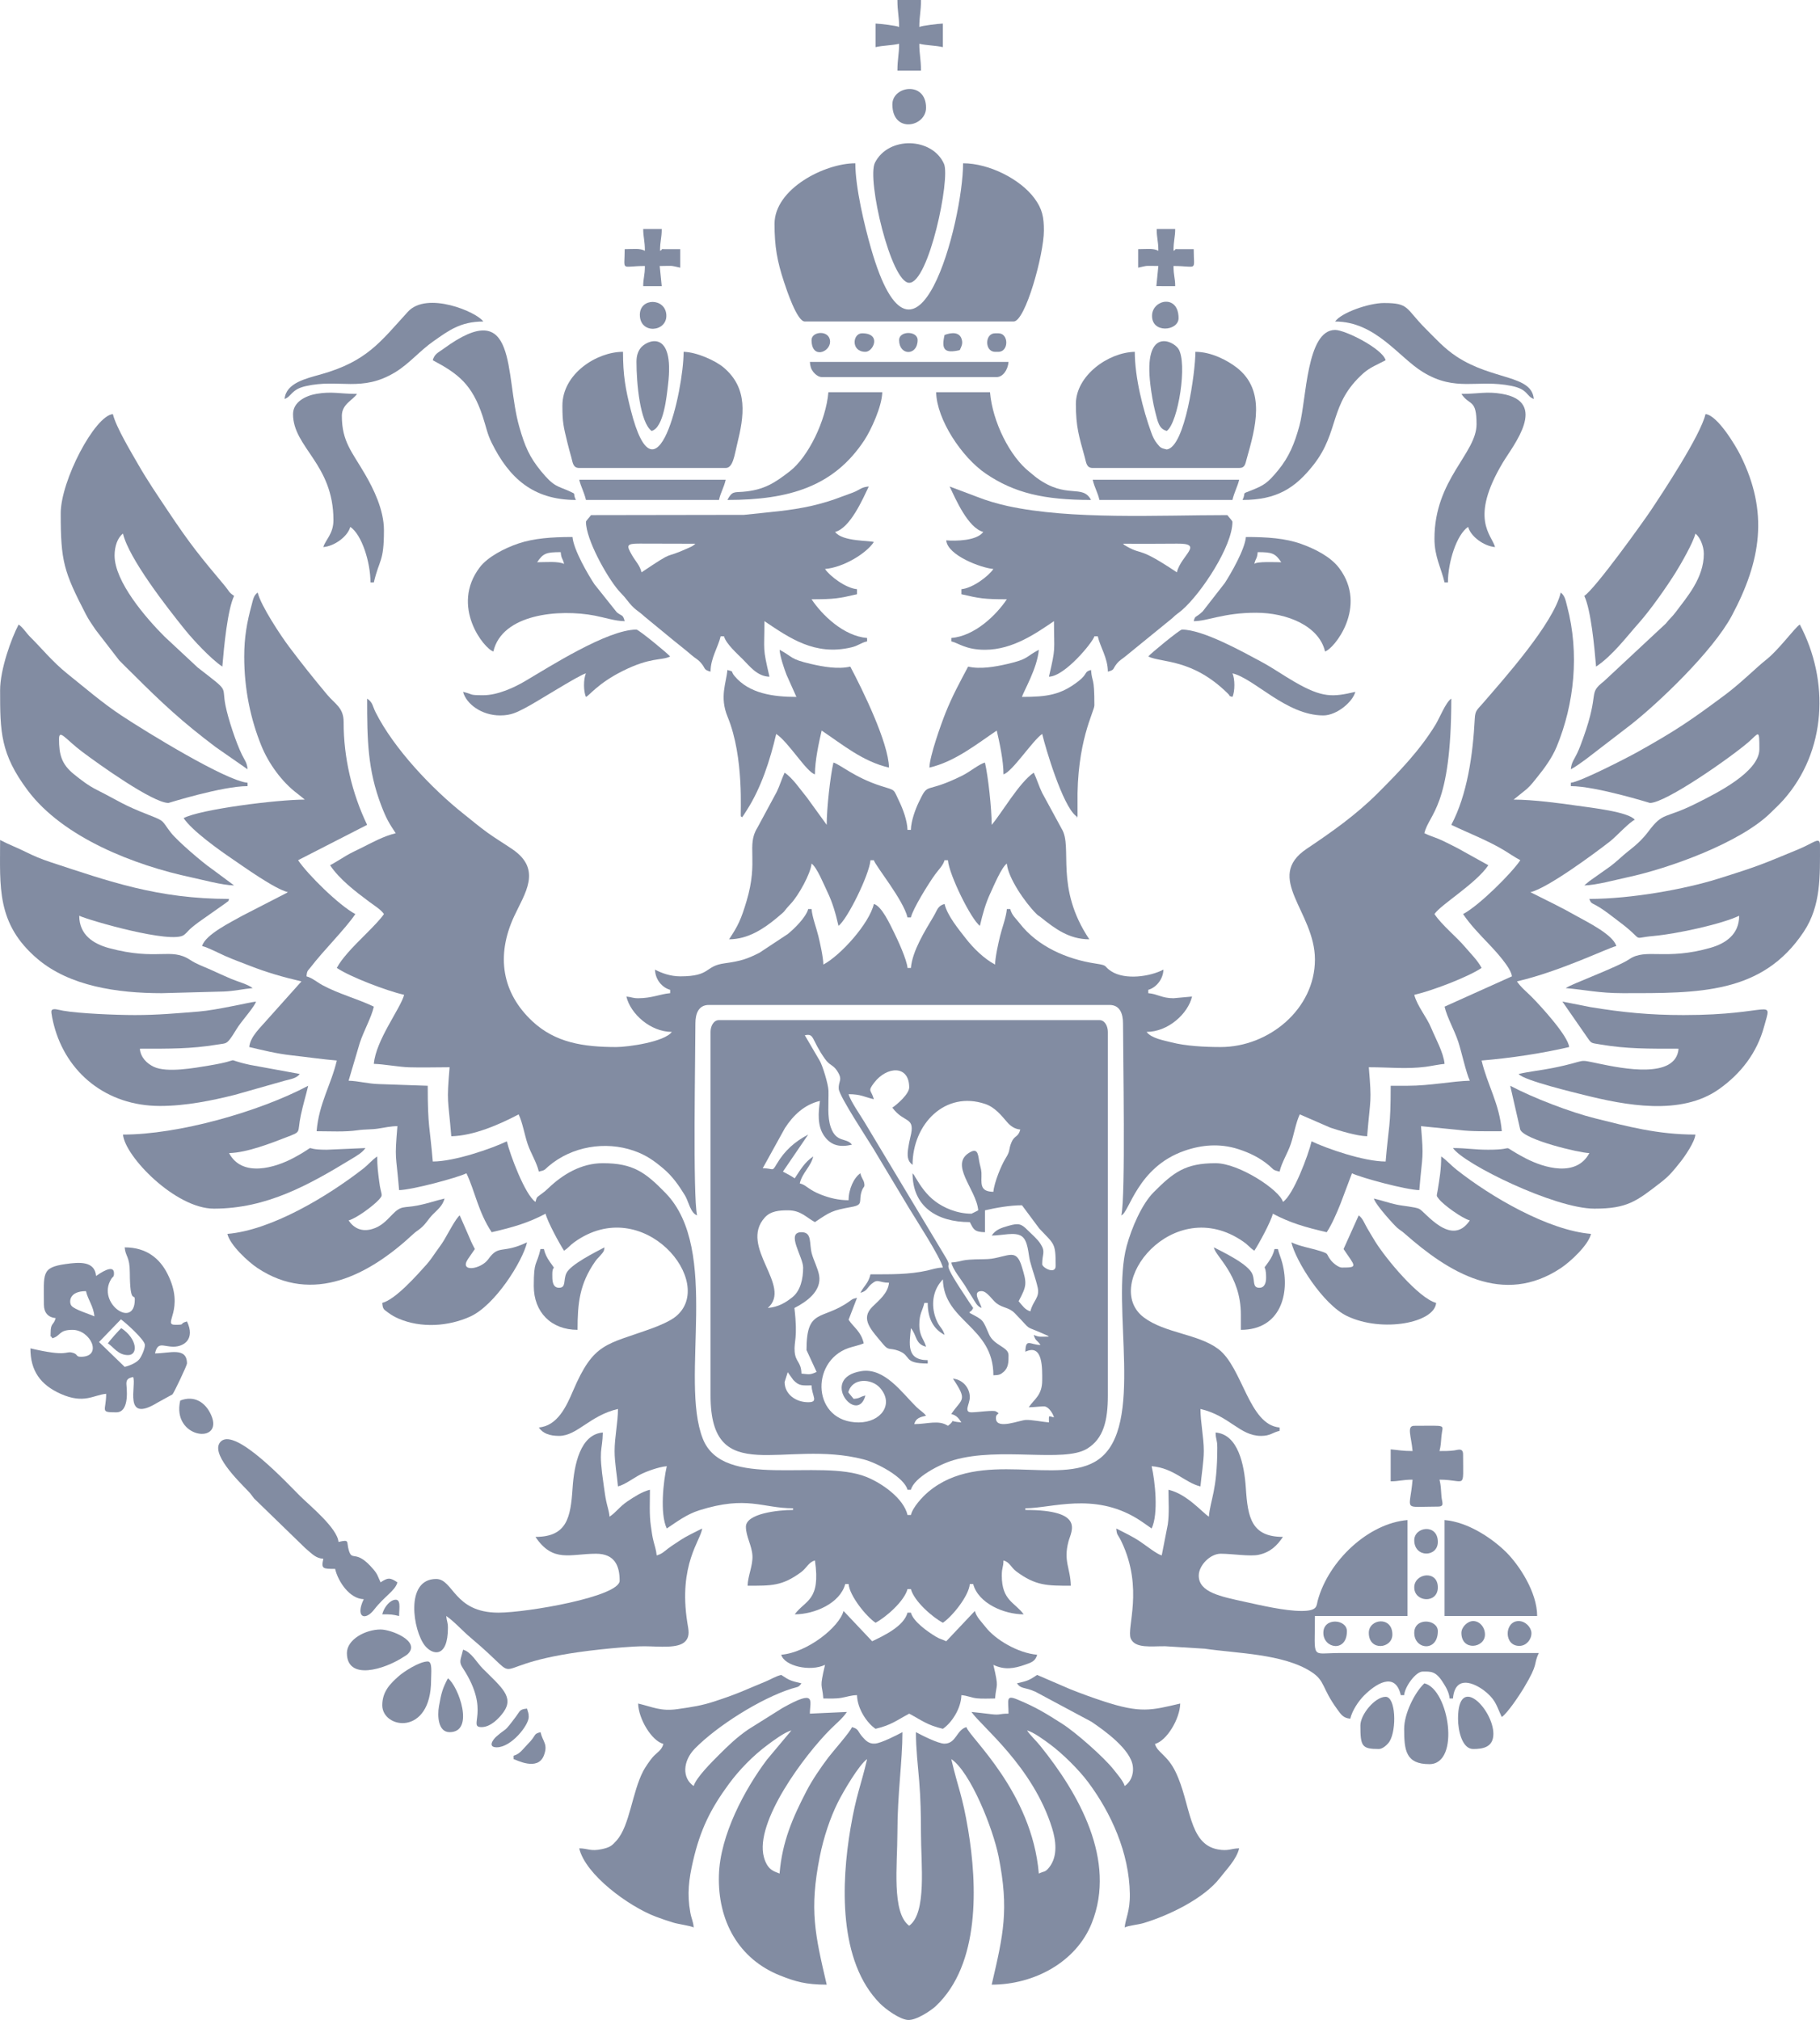 <svg clip-rule="evenodd" fill-rule="evenodd" height="101.599mm" image-rendering="optimizeQuality" shape-rendering="geometricPrecision" text-rendering="geometricPrecision" viewBox="0 0 9161.13 10168.77" width="91.531mm" xmlns="http://www.w3.org/2000/svg"><g fill="#828ca2"><path d="m1229.28 3304.9c0 168.66 33.57 318.46 85.83 448.04 36.21 89.82 103.56 183.61 181.69 242.02l37.55 30.24c-139.54 0-526.38 48.89-610.13 93.21 43.29 64.64 182.96 163.53 244.15 204.97 55.3 37.44 214.49 152.34 281.25 167.89-1.7 1.18-4.57.56-5.4 3.07l-223.84 115.13c-51.66 29.79-187.28 94.32-202.94 152.97 28.75 6.7 86.97 37.29 118.39 51.07 40.38 17.71 76.45 30.51 121.35 48.14 84.78 33.3 167 57.02 260.23 78.74l-172.1 192.28c-31.29 37.2-86.19 85.18-90.6 138.21 68.22 15.88 136.41 33.27 212.53 41.7 74.23 8.23 154.53 19.97 228.13 26.09-28.23 121.21-90 215.49-101.69 355.91 68.03 0 143.11 4.58 206.96-4.88 35.05-5.2 67.01-2.9 101.97-8.2 34.99-5.3 64.79-12.34 97.83-12.34-14.68 176.49-7.41 131.19 8.48 322.01 67-1.49 291.23-61.83 338.96-84.73 42.38 88.3 59.9 196.21 127.11 296.59 109.1-25.41 183.3-46.72 271.18-93.21 9.19 39.44 71.43 153.89 93.21 186.42 21.39-14.32 29.35-27.05 50.71-42.5 347.97-251.38 721.69 205.59 510.19 374.6-28.29 22.62-81.48 45.22-119.07 58.88-231.02 83.95-292.24 69.34-397.01 314.82-32.38 75.88-77.64 176.13-171.93 183.98 20.3 30.31 54.79 42.38 101.69 42.38 91.64 0 154.05-102.38 296.59-135.59 0 67.54-16.94 142.15-16.94 211.86 0 58.97 12.47 124.17 16.94 177.96 32.68-7.62 81.53-43.61 110.64-58.85 30.13-15.77 94.23-39.43 135.12-42.84-17.06 73.23-35.56 239.44 0 313.53 51.32-34.36 100.99-71.78 162.9-91.32 242.01-76.37 318.14-10.37 472.65-10.37v8.48c-75.22 0-237.28 17.86-237.28 84.74 0 48.18 30.09 94.32 32.84 145.25 2.72 50.11-23.27 102.43-24.36 151.34 118.67 0 173.73 2.69 270.1-68.87 28-20.8 36.73-49.66 68.87-58.24 29.98 204.09-48.58 198.68-101.69 271.18 98.89 0 228.19-55.05 254.22-152.53h16.94c4.97 59.83 88.99 163.7 135.59 194.9 52.97-28.02 144.78-108.7 161-169.48h16.95c16.22 60.78 108.03 141.45 161 169.48 47.38-31.73 130.59-134.88 135.59-194.9h16.94c26.03 97.49 155.34 152.53 254.22 152.53-44.76-61.1-110.16-69.01-110.16-194.91 0-42.59 7.62-37.94 8.47-76.27 31.99 8.54 37.9 35.22 63.96 54.69 98.36 73.46 156.54 72.42 275.01 72.42-1.99-89.63-38.51-122.5-11.61-223.46 13.61-51.04 86.18-157.88-217.19-157.88v-8.48c131.31 0 341.66-81.16 559.86 50.28 30.71 18.5 48.73 33.36 75.7 51.41 35.56-74.09 17.06-240.3 0-313.53 113.37 9.43 167.7 83.5 245.76 101.69 4.18-50.37 16.94-124.68 16.94-177.96 0-69.7-16.94-144.32-16.94-211.86 147.16 34.29 197.37 135.59 305.07 135.59 46.79 0 56.67-16.91 93.21-25.42v-16.95c-155.28-12.92-185.57-302.34-308.39-394.96-101.33-76.42-268.61-79.16-374.8-159.07-216.84-163.16 146.81-627.37 500.34-381.7 26.75 18.59 32.29 30.25 55.74 45.95 21.78-32.53 84.02-146.98 93.21-186.42 87.88 46.49 162.08 67.8 271.18 93.21 25.13-37.53 50.53-96.29 69.1-142.75l58.01-153.84c47.73 22.9 271.96 83.24 338.96 84.73 16.05-192.86 22.83-149.52 8.48-322.01l192.56 19.29c60.91 8.06 140.15 6.14 214.2 6.14-11.58-139.22-73.21-233.69-101.69-355.91 145.3-12.09 301.28-35.32 440.66-67.79-4.56-54.82-139.74-203.12-188.39-252.27-26.68-26.97-53.99-47.86-74.32-78.22 221.05-51.51 454.88-167.46 499.97-177.96-15.15-56.76-146.4-121.34-197.51-149.92-41.48-23.2-74.3-41.08-116.02-61.93l-118.64-59.32c86.68-20.19 325.21-196.7 403.22-257.76 26.42-20.69 97.79-97.8 122.18-106.62-29.35-40.06-223.09-61.36-285.52-70.4-87.62-12.66-225.08-31.29-324.61-31.29l65.8-52.84c25.5-23.48 33.82-36.39 55.53-63.12 34.76-42.83 72.98-95.68 95.5-150.24 89.52-216.89 115.02-471.22 52.7-706.69-7.11-26.84-10.93-53.82-32.26-69.43-36.06 154.82-286.31 435.11-395.85 561.72-24.74 28.59-34.75 31.85-36.88 73.28-9.25 179.93-37.38 381.89-118.08 534.42 85.39 40.98 181.63 77.72 263.2 126.6 30.11 18.06 53.68 35.18 84.23 51.35-43.85 65.48-206.83 228.16-288.11 271.17 35.77 53.43 84.52 103.5 129.23 150.41 29.1 30.54 112.92 119.96 116.51 163.13l-338.97 152.53c12.92 55.45 49.54 117.87 68.94 176.8 16.29 49.53 39.82 157.8 58.17 196.05-86.55 1.93-198.77 25.42-313.53 25.42h-84.74c0 211.63-10.41 200.89-25.42 381.33-109.3 0-296.41-65.01-372.86-101.69-15.91 68.28-91.23 269.69-144.07 305.07-15.83-59.29-221.08-194.9-338.96-194.9-151.13 0-210.22 44.22-311.6 146-59.92 60.16-111.16 179.39-136 270.77-82.11 302 95.55 910.09-144.11 1076.16-195.49 135.47-592.27-59.59-854.91 161.97-28.95 24.42-78.12 77.19-87.2 116.18h-16.95c-19.79-84.96-130.1-160.74-206.69-191.59-238.29-95.96-721.64 68.86-823.96-192.93-117.73-301.19 91.22-950.04-187.3-1236.34-101.33-104.16-163.16-150.22-315.86-150.22-109.86 0-202.76 57.66-273.29 124.98-18.34 17.51-16.91 15.29-37.03 30.77-22.44 17.25-21.52 12.49-28.64 39.15-52.29-35.01-128.54-238.43-144.07-305.07-76.45 36.68-263.56 101.69-372.86 101.69-15.01-180.45-25.42-169.71-25.42-381.33l-245.75-8.48c-55.23-1.36-103.74-15.85-152.53-16.94l56.08-189.67c20.76-63.07 57.78-126.33 71.03-183.19-82.75-39.7-175.17-63.46-257.06-107.33-27.52-14.75-52.93-37.46-81.91-45.2 2.5-30.06 5.96-26.41 21.31-46.49 64.33-84.07 175.33-193.73 224.44-267.05-81.69-43.23-240.05-199.38-288.11-271.17l347.43-177.96c-76.21-158.82-118.72-339.02-118.24-517.32.2-72.58-43.08-90.52-82.63-137.68-68.03-81.12-127.26-155.67-191.41-240.78-40.39-53.59-143.27-208.12-158.53-273.64-20.39 14.93-22.01 31.52-30.5 62.71-24.05 88.44-37.3 163.81-37.3 259.3z"/><path d="m1991.95 4194.68c-60.4 14.07-119.08 46.84-172.3 73.44-29.19 14.58-50.68 23.83-78.38 40.27-29.46 17.48-51.6 32.37-79.81 47.3 47.37 70.73 127.63 132.24 197.3 184.03 25.01 18.6 58.64 38.97 73.87 61.71-32.7 48.83-133.07 137.72-183.9 197.43-20.85 24.48-39.1 46.77-53.38 73.73 69.91 46.82 252.92 115.54 338.97 135.59-18.41 68.94-142.62 228.3-152.53 347.43 50.07 1.12 125.6 15.67 177.68 17.23 66.29 1.98 136.86-.27 203.66-.27-15.4 185.08-8.22 146.93 8.47 347.43 111.92-2.49 241.14-58.4 338.97-110.17 20.01 41.69 29.85 103.52 45.46 149.45 15.87 46.68 45.28 91.69 56.23 138.67 33.99-7.92 26.52-8.02 49.06-27.2 117.12-99.73 284.95-127.78 428.93-77.92 62.34 21.59 102.26 50.69 148.08 89.19 45.9 38.56 78.22 84.64 109.68 136.07 17.89 29.24 27.07 87.98 60.82 100.19-21.97-94.3-8.48-810.91-8.48-966.05 0-50.43 16.32-93.21 67.8-93.21h2016.83c51.48 0 67.8 42.78 67.8 93.21 0 155.14 13.49 871.74-8.48 966.05 40.7-14.72 80.09-242.86 318.58-325.45 86.1-29.83 176.7-37.88 269.39-8.29 58.67 18.74 110.12 44.45 155.09 82.19 25.16 21.12 16.41 22.58 53.52 31.22 11.18-47.99 39.96-90.81 56.23-138.67 15.62-45.94 25.49-107.83 45.46-149.45l153.57 66.76c44.06 14.73 133.31 42.25 185.39 43.41 16.68-200.51 23.87-162.35 8.47-347.43 107.12 0 187.29 10.27 285.91-2.21 22.53-2.86 69.62-12.59 95.42-14.74-4.65-55.95-48.23-133.93-66.6-179.15-23.09-56.86-70.34-109.91-85.94-168.29 93.7-21.83 270.68-89.86 338.97-135.59-20.62-38.96-53.67-70.48-82.2-104.22-45.84-54.21-117.22-110.43-155.08-166.95 32.17-48.03 209.17-153.16 271.18-245.75l-152.53-84.74c-26.42-13.2-50.08-26.1-79.05-39.59-31.35-14.6-62.06-23.06-90.44-36.67 23.51-100.91 135.59-125.51 135.59-677.92-28.54 19.11-58.14 96.6-79.84 132.02-80.17 130.82-183.63 237.35-290.9 344.65-108.03 108.07-229.95 194.29-356.51 279.03-217.54 145.68 40.86 316.64 40.86 557.78 0 249.17-231.86 440.66-474.55 440.66-81.3 0-176-5.11-247.6-23.58-38.21-9.86-101.63-20.43-125.27-52.69 108.34 0 208.73-91.82 228.8-177.96l-93.21 8.47c-59.47 0-79.35-21.45-127.11-25.42v-16.94c38.19-10.2 75.17-52.39 76.27-101.69-66.17 35.01-192.65 53.8-262.59 8.36-41.48-26.94-11.89-28.78-79.65-38.98-144.5-21.75-291.61-86.34-381.78-202.93-19.76-25.55-38.38-38.79-47.12-71.51h-16.94c-3.51 42.21-23.87 93.62-34.02 135.47-8.5 35.08-24.43 105.03-25.3 144.18-55.19-29.21-108.85-81.78-147.76-131.89-34.91-44.95-92.75-114.31-106.46-173.18-34.87 9.31-36.25 30.3-55.66 62.98-42.2 71.03-106.71 173.58-113.82 259.04h-16.95c-3.46-41.7-50.59-143.92-67.69-178.05-19.28-38.49-61.59-133.24-101.79-143.97-22.95 98.49-167.2 259.02-254.22 305.07-.87-39.14-16.8-109.1-25.3-144.18-10.15-41.85-30.51-93.26-34.02-135.47h-16.94c-11.17 41.83-70.5 99.93-102.87 125.93l-142.84 94.43c-60.87 30.62-91.88 41.69-175.75 53.06-101.51 13.75-66.59 65.55-222.58 65.55-49.85 0-94.62-16.71-127.11-33.9 1.14 51.18 37.22 91.26 76.27 101.69v16.94c-50.17 4.18-91.67 25.42-161.01 25.42-29.21 0-32.81-6.27-59.31-8.47 20.07 86.14 120.46 177.96 228.8 177.96-36.99 50.48-220.86 76.27-279.65 76.27-166.47 0-306.89-22.3-421.7-129.12-154.22-143.47-184.42-330.78-92.46-529.1 53.47-115.31 141.83-234.23-7.65-336.84-45.05-30.92-83.07-52.91-127.14-84.71-43.59-31.45-76.38-59.82-118.62-93.23-159.22-125.88-352.15-329.17-444.42-513.15-15.42-30.76-13.07-48.49-42.18-67.98 0 207.47 2.32 358.46 71.33 538.79 24.69 64.52 38.96 88.72 72.72 139.13z"/><path d="m3949.47 6957.23 15.6-49.49 28.31 39.47c30.18 31.53 46.28 26.97 91.66 26.97 1.2 53.62 37.83 84.73-16.94 84.73-63.56 0-118.63-41.31-118.63-101.69zm101.69-1745.66c49.84-10.56 30.74 19.35 101.33 118.99 24.21 34.17 40.46 29.01 60.12 58.62 33.04 49.74 6.11 50.19 9.44 93.04 2.88 37.19 152.08 263.26 173.86 299.78l177.96 296.6c35.88 60.13 159.8 249.33 172.16 302.38-31.86.71-54.52 9.62-78.29 14.92-92.76 20.71-181.34 18.98-286.09 18.98-10.63 45.63-31.02 55.73-50.84 93.21 35.95-9.6 31.48-24.35 56.87-45.4 33.28-27.57 34.16-5.44 87.19-5.44-4.37 52.53-51.79 89.8-82.96 120.47-64.09 63.01-5.26 117.83 53.29 188.87 28.93 35.09 31.56 16.63 77.02 33.14 68.88 25.01 20.3 64.29 147.56 64.29v-16.94c-111.17 0-90.94-86.43-84.73-161.01 30.35 34.92 21.3 80.41 76.27 93.21-10.02-37.51-33.9-52.57-33.9-110.16 0-57.06 15.92-69.38 25.42-110.17h16.94c0 81.75 30.99 132.57 84.74 161.01-8.16-30.56-23.08-37.1-36.52-65.17-28.56-59.58-29.21-130.8 5.79-185.9 7.68-12.1 14.76-19.96 22.26-28.58 4.75 213.11 254.22 236.27 254.22 483.02 28.93-.65 36.33-3.95 51.05-16.74 26.22-22.79 25.21-52.29 25.21-84.94 0-41.38-73.48-47.43-98.38-105-32.79-75.84-27.26-70.2-96.52-106.85-6.99-8.42 7.7-2.51 16.94-25.42l-20.63-30.22c-7.96-12.52-12.34-19.31-20.03-30.82-143.44-214.81-46.66-112.48-102.68-202.16l-403.8-672.64c-21.23-35.45-70.73-105.87-79.94-140.38 61.93 0 79.57 14.35 127.11 25.42-13.14-49.22-33.54-37.15 1.57-83.17 63.39-83.06 176.38-90.71 176.38 23.86 0 32.74-60.86 85.7-84.74 101.69 60.23 82.19 118.16 40.89 90.32 149.63-3.81 14.9-7.05 33-9.87 50.09-6.92 42-5.11 69.08 21.24 88.39 0-206.11 164.67-374.97 365.84-306.51 49.34 16.79 80.85 57.52 111.06 92.32 15.61 17.99 36.81 33.85 65.45 36.23-10.97 41.09-29.63 27.9-44.88 65.29-16.19 39.67-3.02 38.23-29.68 80.49-20.95 33.23-57.21 121.82-61.03 167.77-58.67-1.31-61.87-27.47-59.94-76.54 1.23-31.28-3.3-40.13-9.24-66.11-8.01-35.03-4.78-79.92-45.96-57.88-112.82 60.39 30.02 187.24 38.87 293.74-3.44 1.83-32.91 16.95-33.89 16.95-72.73 0-139.43-29.6-183.11-62.64-44.67-33.8-72.08-75.24-99.57-120.77-10.53-17.45-3.13-7.56-13.92-19.97 0 166.3 120.86 245.75 288.12 245.75 18.85 35.61 21.61 49.62 76.27 50.84v-110.17c55.93-13.02 126.6-25.42 186.43-25.42l86.75 116.63c75.6 81.2 82.73 69.9 82.73 188.44 0 45.58-67.79 9.07-67.79-8.47 0-53.31 17.95-60.9-8.14-101.8-16.87-26.45-42.3-46.59-65.71-70.13-31.04-31.2-44.51-35.95-94.04-21.84-37.61 10.72-65.82 19.07-86.34 49.7 52.6 0 115.82-19.62 149.94 2.54 34.21 22.23 33.89 90.97 43.13 126.4 12.06 46.24 28.28 86.91 38.4 132.09 11.8 52.73-24.08 66.72-36.57 120.31-26.97-7.2-40.69-29.41-59.32-50.84 41.78-78.94 42.35-88.82 15.3-176.3-23.35-75.58-52.11-59.63-117.44-44.47-27.02 6.28-42.07 8.98-75.47 9.27-127.36 1.1-93.3 10.94-161.35 16.6 8.51 36.54 48.75 83.87 69.45 116.98 13.65 21.82 20.8 35.19 35.55 57.66 16.2 24.7 23.57 45.49 47.53 54.16-6.73-28.87-50.28-84.74 0-84.74 27.49 0 54.08 45.33 74.7 60.89 34.54 26.07 62.03 19.1 93.08 50.97 96.19 98.77 34.99 53.47 154.69 108.01 16.77 7.65 7.1 2.39 16.49 8.92-37.66 0-49.43 4.4-76.27-8.47 8.56 32.02 16.35 24.64 33.9 50.84-53.59-1.2-74.72-35.93-76.27 33.89 89.94-43.15 84.74 86.93 84.74 144.07 0 75.54-40.25 94.43-67.8 135.58 26.51 0 71.93-6.44 82.63-3.88 19.87 4.73 39.41 35.74 44.48 54.73-30.94-6.55-24.54-14.1-25.42 25.42-31.02-2.57-88.7-14.06-116.63-12.49-33.47 1.88-144.52 48.94-149.81-4.58-3.5-35.5 30.25-20.52-.7-38.58-12.66-7.39-92.25 4.81-122.66 4.81-40.97 0-8.48-41.81-8.48-76.27 0-47.77-36.82-89.22-84.74-93.21 76.47 114.19 44.59 98.73-8.47 177.96 27.7 7.4 36.71 21.27 50.84 42.37-76.89-6.4-19.83-18.2-67.8 16.95-46.57-31.19-103.28-8.48-169.48-8.48 7.89-29.54 28.42-35.17 59.32-42.37-12.5-17.05-29.99-25.8-48.88-44.34-71.82-70.48-159.47-198.78-276.92-179.98-214.44 34.34-19.88 274.71 20.74 122.63-31.4 7.32-23.7 13.98-59.32 16.94l-26.86-32.59c18.99-74.72 116.64-70.93 159.06-23.34 73.37 82.32 5.19 174.56-106.77 174.56-232.77 0-246.62-305.49-52.13-374.14 20.78-7.34 58.38-14.94 77.55-24.14-14.08-60.44-48.99-77.91-76.27-118.63l42.37-110.17c-25.77 6.01-21.32 5.72-40.24 19.08-136.77 96.6-213.99 30.48-213.99 243.62l50.84 110.16c-34.77 16.69-40.61 11.45-76.27 8.48-1.33-60.09-29.55-56.51-34.2-110.44-4.44-51.54 16.98-66.19-1.25-219.83 60.14-30.66 138.46-84.97 124.29-164.99-6.08-34.33-27.31-74.31-36.51-107.87-14.51-53.01 2.95-108.69-52.33-108.69-80.25 0 8.48 123.94 8.48 177.96 0 56.59-13.13 116.54-54.09 149.3-34.38 27.49-70.77 49.66-123.87 54.08 126.29-109.77-147.89-308.37-14.86-455.51 29.62-32.76 72.92-35.99 116.55-35.99 65.49 0 92.68 36.62 135.59 59.32 77.95-52.2 84.27-58.07 186.06-76.63 60.37-11.01 32.44-27.88 49.22-78.59 9.03-27.25 17.71-17.57 12.37-43.13-3.32-15.94-12.93-21.95-18.86-47.4-32.46 21.73-59.32 80.02-59.32 135.58-51.87 0-95.88-11.68-134.56-26.44-19.75-7.54-36.32-15.1-56.86-27.88-22.11-13.74-29.29-23.72-54.33-30.41 12.53-53.81 55.83-84.25 67.79-135.59-43.69 29.26-64.34 67.04-93.21 110.17-22.2-14.86-35.13-21.1-59.32-33.9l127.11-186.43c-68.92 36.47-118.38 80.68-158.08 147.58-25.08 42.29-13.81 21.91-70.72 21.91l111.62-201.93c42.22-65.38 98.71-118.91 176.5-137.04-8.61 58.55-13.53 125.27 20.19 174.71 36.23 53.12 84.22 58.8 140.81 45.61-27.21-37.14-78.7-7.04-106.72-88.18-18.51-53.61-9.98-117.38-11.41-183.49-.69-31.95-29.97-127.64-44.08-150.82l-75.06-128.32zm-474.56-16.94v1830.4c0 471.34 371.03 217.41 771.32 321.84 68.96 18 203.52 90.4 220.15 152.7h16.95c16.62-62.25 145.71-128.97 215.17-149.22 234.74-68.43 553.59 14.35 671.46-57.3 82.72-50.28 104.84-140.73 104.84-268.02v-1830.4c0-28.57-14.97-59.32-42.38-59.32h-1915.14c-27.4 0-42.38 30.76-42.38 59.32z"/><path d="m3983.36 8711.37-123.49 147.68c-112.44 150.1-235.42 379.97-241.19 580.81-6.57 228.74 98.57 421.99 308.78 505.31 76.61 30.37 129.63 45.78 233.85 45.78-58.71-252-88.21-376.92-34.78-644.92 19.16-96.06 51.95-194.63 91.18-273.21 26.55-53.18 107.38-190.89 146.98-217.4-32.11 137.83-54.77 178.52-83.64 348.53-46.6 274.33-62.38 670.34 149.19 882.47 27.08 27.15 95.83 78.24 138.96 82.14 41.63 3.76 117.84-47.72 140.96-69.42 223.58-209.82 209.56-609.54 163.06-887.9-29.67-177.61-49.98-206.26-84.82-355.82 95.78 64.15 209.46 346.74 238.16 490.61 53.43 267.99 23.93 392.91-34.78 644.92 212.9 0 424.98-112.71 503.72-309.79 126.24-315.96-65.67-652.66-259.17-892.34-22.09-27.36-50.23-53.02-66.6-77.45 32.01 7.46 89 49.84 116.33 70.09 60.83 45.09 143.63 126.16 191.24 190.1 116.35 156.2 206.49 355.27 209.88 561.65 1.47 89.21-22.25 125.09-25.96 169.63 20.55-9.86 66.34-13.2 96.37-22.27 128.28-38.7 303.94-124.19 383.11-227.03 32.81-42.64 83.75-93.14 96.76-148.99-42.74.95-53.48 15.17-107.02 5.55-149.19-26.79-135.56-229.36-212.56-389.32-41.99-87.23-92.4-97.71-104.13-141.62 59.5-15.88 125.41-126.55 127.12-203.38-146.44 34.11-198.25 50.37-386.73-11.56-62.78-20.63-108.54-37.51-167.78-61.02l-165.8-71.47c-40.73 27.26-46.7 29.56-101.69 42.37 22.34 30.49 35.79 16.7 93.21 42.37l281.46 150.73c65.4 44.04 198.44 139.16 208.69 224.28 5.63 46.83-14.45 81.75-41.03 99.55-6.63-24.84-36.91-58.92-54.29-81.29-48.68-62.65-192.4-188.98-259.68-231.82-82.73-52.7-132.7-83.91-226.36-122.57-59.9-24.73-44.39 3.48-44.39 71.29-50.81 0-39.46 8.33-86.83 2.76-34.98-4.1-72.83-9.01-99.6-11.24 47.07 70.3 309.36 273.62 405.97 585.5 18.76 60.56 29.84 139.88-14.2 196.07-21.29 27.15-24.48 18.36-52.81 31.94-34.23-411.34-351.2-687.87-364.38-737.25-49.9 13.33-50.86 82.33-109.86 83.37-32.08.57-117.95-43.97-144.37-57.95 0 85.48 10.12 168.41 16.49 246.2 7.2 87.69 8.93 171.98 8.93 262.25-.01 157.06 30.06 400.59-59.32 466.08-89.35-65.46-59.31-307.89-59.32-466.08 0-199.92 25.42-362.48 25.42-508.45-28.04 14.84-105.78 54.92-137.65 57.56-31.12 2.58-47.55-15.52-63.92-33.94-24.82-27.93-16.82-39.47-52.66-49.04-5.4 20.26-97.25 124.06-118.64 152.52-38.04 50.62-80.12 111.41-110.21 169.44-69.67 134.4-122.15 254.46-135.53 415.28-21.4-10.26-59.55-12.65-78.71-82.35-48.72-177.22 206.71-516.39 335.04-644.3 29.51-29.42 60.32-53.55 82.62-86.86l-186.42 8.48c0-63.95 36.24-126.29-138.31-28.14l-171.86 107.78c-58.51 40.28-100.68 81.22-149.55 130.09-29.09 29.09-113.83 112.83-124.99 154.66-59.22-39.65-55.73-125.65 6.16-188.76 111.39-113.6 330.39-252.05 486.59-301.49 31.83-10.08 33.32-4.46 49.59-26.67-54.99-12.81-60.96-15.1-101.69-42.37-29.18 6.8-51.39 22.07-77.46 32.7-103.25 42.1-130.13 58.41-256.11 99.8-66.77 21.94-111.29 28.55-189.33 39.7-83.93 12-124.98-11.27-197.4-28.14 1.71 76.83 67.62 187.49 127.12 203.38-8.72 32.64-32.11 42.42-52.98 65.67-14.17 15.79-39.42 53.18-48.35 70.28-56.44 108.13-67.69 274.74-133.63 349.4-23.3 26.38-33.11 35.26-74.6 44.15-57.08 12.23-68.44-3.08-114.16-4.1 30.87 132.48 247.19 291.25 384.88 343.9 31.61 12.09 57.58 20.38 88.55 30.1 24.8 7.78 83.97 15.24 102.82 24.29-2.66-31.9-11.06-41.91-17.25-75.98-16.78-92.46-7.22-166.54 13.84-257.92 37.06-160.8 89.62-264.5 180.03-387.74 52.94-72.16 122.81-143.28 193.72-196.08 28.26-21.05 88.09-66.06 121.15-73.75z"/><path d="m6127.31 7287.72c0 217.65-35.19 261.16-42.37 347.44-36.16-24.22-110.45-113.94-203.38-135.59 0 57.4 4.64 119.02-3.37 174.58l-30.53 155.91c-25.32-6.76-76.63-48.16-108.44-69.52-42.52-28.54-75.99-42.59-120.37-66.07 3.16 38 6.8 25.35 26.47 66.75 112.86 237.31 23.96 434.44 46.35 487.12 22.01 51.77 104.61 38.16 173.26 38.98l199.47 12.38c160.31 23.78 395.01 25.09 536.06 116.45 71.46 46.28 50.94 79.98 131.85 190.17 17.6 23.97 28.96 42.78 64.44 45.73 9.77-41.95 42.15-89.46 69.56-116.87 53.11-53.11 155.6-126.51 184.66-1.76h16.94c3.59-43.19 58.78-118.64 93.22-118.64 40.84 0 64.59-3.34 100.43 52.11 14.91 23.07 32.44 50.83 35.15 83.48h16.95c1.38-16.67 4.65-33.52 11.76-47.55 33.21-65.47 120.46-15.37 159.98 19.87 45.97 40.98 48.27 67.28 74 120.9 28.9-19.35 89.84-111.27 109.79-144.44 79.19-131.7 46.61-114.99 76.65-177.58h-1008.42c-140.51.23-118.63 36.17-118.63-186.43h466.08v-483.02c-196.43 16.34-396.51 203.63-451.7 404.19-7.49 27.24 1.21 53.41-82.17 53.41-84.24 0-205.67-28.59-284.58-45.91-122.5-26.89-232.34-47.71-232.34-132.05 0-51.97 58.2-110.16 110.17-110.16 58.75 0 147.72 14.89 191.7 5.31 59.49-12.95 93.04-47.06 121.84-90.06-159.1 0-177.05-98.14-186.72-245.46-7.8-118.71-38.98-270.52-152.23-279.95.85 38.32 8.47 33.68 8.47 76.27z"/><path d="m4161.32 4152.31-99.67-137.61c-33.88-41.07-70.77-97.37-112.18-125.09-14.6 30.44-23.44 62.93-39.43 96.15l-97.98 181.67c-55.98 89.44 7.26 163.8-54.36 369.35-27.04 90.22-42.45 123.91-87.88 191.76 94.23 0 174.31-52.73 239.97-107.46 56.87-47.41 23.27-21.3 71.47-72.59 37.68-40.1 99.55-150.38 103.78-201.28 27.71 20.3 60.35 102.25 79.11 141.22 27.15 56.43 41.31 107.19 56.48 172.32 44.28-32.45 154.84-256.27 161.01-330.49h16.94c7.44 27.83 149 200.19 169.48 288.11h16.95c10.33-44.33 89.43-171.64 122.2-216.76 16.73-23.05 40.25-45.02 47.28-71.35h16.94c6.18 74.22 116.73 298.04 161.01 330.49 14.41-61.85 28.36-112.51 53.68-166.66 18.07-38.64 54.69-126.94 81.91-146.89 6.04 72.6 92.71 197.05 146.94 251.34 15.1 15.12 8.46 6.59 23.6 18.77 70.7 56.87 142.36 111.23 244.68 111.23-176.26-263.23-81.68-462.95-138.9-555.98l-98.5-181.14c-16.01-32.47-26.73-69.5-42.25-101.82-73.23 49.04-163.33 206.88-211.85 262.7 0-81.91-17.73-244.14-33.9-313.54-29.76 7.95-75.88 46.61-112.88 65.08-196.18 97.87-168.17 25.79-220.59 135.32-16.67 34.83-38.37 93.14-39.38 138.57h-16.95c-1.01-45.43-22.71-103.74-39.38-138.57-34.48-72.03-17.5-57.87-95.09-82.86-132.78-42.75-205.41-108.74-238.38-117.53-16.17 69.4-33.9 231.63-33.9 313.54z"/><path d="m3229.17 2881.19c-8.37-35.92-30.15-54.91-48.61-87.57-26.76-47.31-29.81-57.49 39.33-57.18 93.47.42 186.92.68 280.45.68-11.9 10.35-12.76 11.24-31.18 19.67-142.94 65.37-56.31 1.39-239.99 124.4zm-254.22-288.12c-6.33 9.45-25.42 28.5-25.42 33.9 0 89.14 104.95 276.56 163.5 344.93 16.49 19.27 24.69 25.04 39.87 44.87 44.28 57.86 54.68 52.66 91.16 86.8l144.17 118.52c33.42 27.45 60.67 47.84 93.27 76.22 19.94 17.34 28.61 18.33 46.42 38.32 24.45 27.44 11.18 34.51 48.68 44.53 0-67.89 37.95-122.62 50.84-177.96h16.95c10.11 37.86 67.33 88.51 95.33 116.52 34.23 34.25 72.09 85.48 133.47 86.86-35.64-152.98-25.42-122.88-25.42-279.65 127.51 85.38 254.03 175.23 437.12 132.06 37.9-8.94 45.61-22.4 79.79-30.37v-16.94c-119.18-9.92-226.96-116.23-279.65-194.91 115.08 0 139.08-4.51 228.8-25.42v-25.42c-56.11-4.66-136.55-65.17-161-101.69 91.06-7.58 206.16-76.48 245.75-135.58-17.7-8.5-158.43-1.07-194.9-50.84 76.35-20.39 139.06-165.41 169.48-228.8-34.71 2.88-42.2 13.6-67.86 25.35-20.67 9.46-46.2 16.93-67.72 25.49-42.93 17.07-97.66 33.99-149.07 45.84-114.35 26.34-222.08 32.5-343.67 46.13l-769.9 1.24z"/><path d="m5652.76 2737.13c90.55 0 181.17.72 271.7-.47 139.61-1.83 19.42 58.91-.53 144.54-197.28-132.11-169.59-83.99-251.37-129.96-17.31-9.73-10.53-6.04-19.8-14.1zm-703.36-59.31c-33.26 45.4-140.34 46.2-186.42 42.37 6.28 75.45 175.47 138.91 237.27 144.06-24.45 36.52-104.89 97.03-161 101.69v25.42c89.72 20.91 113.72 25.42 228.8 25.42-52.69 78.68-160.46 184.99-279.65 194.91v16.94c36.63 8.54 72.46 42.37 169.48 42.37 142.33 0 260.77-86.03 347.43-144.06 0 156.77 10.22 126.66-25.42 279.65 80.32-1.79 220.78-173.32 228.8-203.38h16.95c12.89 55.34 50.84 110.07 50.84 177.96 36.02-9.62 23.08-13.32 44.83-39.9 15.04-18.39 27.51-23.71 45.76-38.98l233.5-190.21c21.27-21.16 29.71-23.89 50.82-42.39 95.99-84.04 252.16-320.13 252.16-442.71 0-5.39-19.1-24.45-25.42-33.9-345.9 0-785.95 24.28-1106.62-45.86-49.67-10.87-106.32-27.52-150.04-44.86l-141.56-53.34c30.9 64.4 92.5 208.24 169.48 228.8z"/><path d="m7974.67 2999.83c33.24 69.27 51.01 256.13 59.31 355.91 83.94-56.21 152.4-148.95 214.04-218.14 59.62-66.92 139.06-180.06 185.91-254.74 24.94-39.77 89.71-152.28 100.03-196.57 22.97 16.83 42.37 62.82 42.37 101.69 0 121.61-84.61 217.26-140.31 291.87-20.36 27.28-31.18 33.63-51 59.16l-311.35 290.3c-83.49 65.76-19.15 48.01-104.28 285.53-10.59 29.55-18.6 51.63-31.39 78.77-13.91 29.5-28.16 43.62-31.12 79.06 27.74-14.68 50.78-32.96 76.21-50.9l225.21-173.09c139.64-109.67 413.48-370.04 509.36-549.9 147-275.77 186.35-520.31 42.4-808.04-23.47-46.91-115.22-201.11-175.23-206.1-25.07 107.6-215.99 396.03-276.25 486.42-33.6 50.4-276.66 390.46-333.88 428.79z"/><path d="m305.6 2584.59c0 242.61 15.44 292.52 126.99 508.58 14.7 28.48 30.81 50.46 49.19 77.92l118.12 153.04c23.99 24.92 43.49 43.14 67.97 67.62 149.1 149.11 251.62 244.01 418.48 369.61l159.88 111.3c-2.85-34.23-14.51-45.18-28.33-73.36-29.63-60.37-69.5-180.72-82.8-247.69-20.85-104.97 24.72-63.19-139.52-190.97l-166.7-155.32c-95.21-95.06-252.1-277.49-252.1-408.88 0-46.25 15.07-90.17 42.37-110.17 29.1 124.89 222.07 372.58 312.29 484.27 40.75 50.43 128.89 145.82 187.68 185.18 8.3-99.78 26.07-286.64 59.31-355.91-29.09-19.48-23.44-22.66-44.92-48.29-124.02-147.96-172.98-206.52-288.96-380.49-51.9-77.84-103.43-153.44-148.72-232.61-34.96-61.13-112.59-189.67-127.53-253.8-90.77 7.56-262.7 334.9-262.7 499.97z"/><path d="m3898.63 1127.05c0 114.06 13.32 187.97 47.51 291.45 12.27 37.12 65.39 200.06 105.02 200.06h1050.78c59.48 0 152.53-338.71 152.53-457.6 0-66.62-6.93-108.18-48.18-163.66-70.86-95.28-227.1-175.3-358.57-175.3 0 291.68-238.81 1208.75-463.13 429.24-33.23-115.47-79.21-307.53-79.21-429.24-154.85 0-406.76 128.61-406.76 305.07z"/><path d="m7906.87 3940.45v16.94c126.04 0 397.64 84.74 398.29 84.74 80.04 0 409.41-230.97 497.49-307.7 50.84-44.3 53.33-68.19 53.33 36.53 0 116.63-219.9 223.98-313.5 271.2-167.19 84.34-167.95 40.92-245.63 144.2-27.91 37.12-59.48 66.51-98.27 96.63-38.82 30.16-64.95 59.52-106.89 88.01l-89.33 63.21c-10.76 8.31-19.06 15.65-27.68 23.16 60.28-1.35 161.16-29.03 213.97-40.26 213.81-45.45 572.42-175.16 724.7-326.09 21.92-21.72 43.21-41.11 63.35-63.77 217.9-245.2 232.71-599.81 82.66-883.38-28.4 19.02-105.03 127.99-174.37 181.54-35.33 27.27-125.16 115.62-200.89 171.98-175.92 130.93-246.93 179.42-440.87 287.9-52.36 29.29-289.61 151.25-336.35 155.15z"/><path d="m.53 3474.37c0 208.86 1.07 320.45 139.21 504.83 178.28 237.94 537.8 376.91 824.72 437.91 52.81 11.23 153.68 38.9 213.97 40.26l-111.87-83.03c-46.09-31.21-174.03-140.96-206.69-183.12-47.72-61.59-27.32-56.05-107.54-87.37-137.57-53.7-146.26-67.69-263.15-126.65-46.42-23.42-79.59-49.68-116.03-78.88-64.44-51.61-76.02-101.17-76.02-178.2 0-52.51 33.87 1.91 114.92 63.03 81.21 61.24 357.18 258.99 435.89 258.99.78 0 270.14-84.74 398.29-84.74v-16.94c-107.83-8.98-511.05-256.45-635.6-338.94-97.07-64.28-183.16-139.18-272.4-210.61-73.47-58.82-135.55-134.82-183.08-181.31-23.82-23.29-39.2-50.83-61.4-65.71-36.73 69.42-93.22 226.46-93.22 330.49z"/><path d="m2695.3 7736.85c88.36 131.96 174.41 84.74 305.07 84.74 95.91 0 118.63 63.89 118.63 135.58 0 80.56-466.74 161.01-610.13 161.01-225 0-225.97-169.48-313.54-169.48-158.71 0-116 261.88-56.28 335.94 39.17 48.55 115.6 62.17 115.6-90.2 0-29.22-6.27-32.81-8.48-59.32 38.91 26.06 83.12 75.84 121.14 107.66 321.41 269.11 4.64 130.25 657.05 60.38 57.57-6.17 159.27-15.96 221.56-15.71 70.8.29 169.18 12.96 203.83-25.02 24.86-27.25 15.56-58.18 9.81-94.86-46.1-293.64 69.91-415.71 74.69-473.1-41.69 22.06-74.5 35.24-115.31 62.65-21.27 14.29-36.18 23.26-55.44 37.77-19.99 15.06-31.29 28.01-58.05 35.16-2.1-25.18-10.37-49.75-15.39-69.34-7.73-30.11-8.7-44.62-13.91-79.31-8.45-56.33-4.59-121.95-4.59-181.84-39.06 9.1-80.66 36.55-112.01 57.47-41.25 27.52-56.85 55-91.37 78.12-2.31-27.81-10.99-51.08-16.42-76.8-6.03-28.54-7.99-47.29-12.84-80.37-28.14-191.93-6.86-166.76-4.63-266.54-113.25 9.43-144.44 161.23-152.23 279.95-9.68 147.32-27.62 245.46-186.72 245.46z"/><path d="m8000.09 4525.16c11.07 30.6 11.52 14.49 71.26 55.85 29.59 20.49 48.68 36.29 77.65 57.94 138.8 103.69 52.63 83.75 173.32 72.91 120.26-10.79 345.36-60.41 431.96-101.96 0 95.16-69.97 139.98-143.85 161.21-227.26 65.3-325.01.58-408.79 57.29-60.3 40.83-299.71 128.08-320.2 145.88 96.56 8.04 165.57 25.42 288.12 25.42 380.86 0 701.37 5.76 910.29-309.98 87.16-131.72 81.18-280.99 81.18-435.73 0-45.35-31.42-10.53-106.58 20.52-183.36 75.75-197.42 83.84-409.26 150.04-162.83 50.88-432.41 100.61-645.11 100.61z"/><path d="m814.05 4999.71 313.59-8.41c53.59-2.29 97.03-13.1 144.01-17.01-20.83-18.1-78.41-34.07-106.59-45.94-38.19-16.09-71.3-31.81-105.4-47.13-37.36-16.77-68.79-26.82-103.17-49.36-97.36-63.81-164.88 6.16-407.13-58.95-78.43-21.08-150.54-66.26-150.54-162.99 46.58 22.35 468.88 144.79 528.02 96.06 25.61-21.09 13.9-19.77 72.4-63.41l139.17-98.11c14.45-12.97 7.23 1.07 14.59-19.3-358.19 0-602.35-87.6-899.39-185.3-47.87-15.74-84.79-31.63-125.88-52.07-42.14-20.96-85.41-37.11-127.21-59.22 0 234.03-20.11 422.32 188.9 599.2 161.19 136.42 400.16 171.94 624.63 171.94z"/><path d="m3932.52 8330.04c15.2 56.92 145.74 86.63 220.33 50.84-28.88 123.91-15.22 88.36-8.48 169.48 31.08 0 60.24 1.74 89.98-3.24 30.43-5.09 47.68-13 79.5-13.7 1.54 68.96 50.52 140.89 93.22 169.48 80.08-18.66 107.51-43.48 169.48-76.27 61.96 32.79 89.4 57.61 169.48 76.27 42.7-28.59 91.68-100.52 93.22-169.48 30.33 2.52 49.92 12.9 77.21 15.99 26.89 3.05 64.26.95 92.27.95 6.75-81.12 20.4-45.57-8.48-169.48 55.21 26.48 102.75 19.46 160.13-.89 30.49-10.81 51.28-16.56 60.2-49.95-95.55-7.96-210.02-75.41-259.24-139.05-20.74-26.82-45.77-49.29-54.31-81.28l-144.06 152.53c-21.05-10.1-30.57-10.16-52.73-23.54-40.93-24.71-113.21-75.5-125.23-120.52h-16.95c-18.37 68.78-119.27 115.9-177.96 144.06l-144.06-152.53c-21.78 81.58-182.27 209.4-313.54 220.33z"/><path d="m498.46 6755.9 110.18-114.25c23.5 16.41 120.68 103.38 120.68 129.15 0 21.06-17.84 59.57-28.96 72.73-14.99 17.76-48.83 31.86-72.73 37.42l-129.16-125.06zm-65.75-256.27c10.64 45.65 38.11 75.88 42.38 127.11-26.69-12.8-100.86-33.81-116.01-54.27-11.73-15.82-13.66-72.84 73.63-72.84zm245.76 42.38c0 151.28-193.56 18.25-118.94-102.93 8.74-14.18 13.3-8.85 14.22-25.95 3.07-56.86-75.7.54-90.19 10.24-6.44-77.4-87.37-69.41-153.16-60.06-123.94 17.6-109.53 47.04-109.53 204.13 0 40.02 21.22 64.62 59.31 67.79-10.38 38.87-25.42 21.15-25.42 76.27 0 32.4-2.59 3.08 8.48 25.42 43.99-11.74 30.84-42.37 101.69-42.37 91.5 0 154.22 135.58 42.37 135.58-29.03 0-11.67-13.75-45.61-21.31-34.65-7.71-18.96 23.13-208.61-21.06 0 112.69 50.09 183.27 152.37 228.97 118.16 52.81 165.98 5.07 228.97-.17 0 86.65-33.88 93.21 50.84 93.21 71.14 0 50.84-132.18 50.84-144.06 0-25.74 14.69-28.77 33.89-33.9 18.68 38.93-53.08 236.22 121.43 129.9 11.24-6.86 74.44-40.33 76.48-42.16 7.33-6.6 73.27-146.04 73.27-155.54 0-85.21-89.31-50.84-161.01-50.84 14.36-61.65 40.43-33.9 93.21-33.9 53.07 0 110.18-38.77 67.8-127.11-44.38 11.85-1.87 16.95-59.32 16.95-67.24 0 53.25-75.21-39.24-257.36-38.2-75.26-104.13-132.46-214.98-132.46 3.98 47.84 25.36 43.84 25.77 126.76.84 166.88 25.07 100.96 25.07 135.94z"/><path d="m5415.49 2033.78c0 115.34 15.83 162.59 44.93 268.61 7.33 26.69 8.26 53.41 39.81 53.41h737.25c29.52 0 30.67-20.27 38.09-46.65 43.26-153.78 98.52-342.87-49.98-458.38-47.68-37.08-128.9-79.68-208.43-79.68 0 100.73-51.65 479.52-144.07 491.5-27.81-6.49-31.04-7.33-47.9-28.36-14.1-17.61-21.62-33.28-29.6-55.15-42.66-116.96-83.51-279.92-83.51-407.99-134.43 2.99-296.59 120.09-296.59 262.7z"/><path d="m2830.88 2042.25c0 85.4 5.69 105.44 25.31 186.55 6.31 26.07 12.04 45.95 19.63 73.58 7.33 26.69 8.25 53.41 39.8 53.41h737.25c37.07 0 43.88-64 57.73-120.23 34.62-140.47 57.06-280.2-68.54-385.88-39.59-33.31-133.44-77.1-201.04-78.61 0 197.06-137.76 800.71-266.22 291.65-26.27-104.12-38.85-173.11-38.85-291.65-131.59 0-305.07 109.74-305.07 271.17z"/><path d="m8449.21 5279.36c-12.88 154.87-285.37 98.95-397.73 75.73-122.93-25.41-48.16-16.46-234.29 21.03-58.07 11.7-119.26 17.84-173.02 30.36 23.58 32.19 288.28 95.37 327.09 105.09 209.86 52.53 489.79 107 681.41-28.74 110.65-78.38 191.21-182.88 227.15-315.23 41.04-151.09 45.96-57.72-405.19-57.72-169.88 0-307.99-13.48-468.49-39.96l-141.64-27.83 124.94 180.13c22.18 32.27 19.3 27.6 66.06 35.62 132.1 22.65 241.51 21.52 393.71 21.52z"/><path d="m678.46 5109.88c-92.61 0-279.52-7.61-360.11-21.82-25.53-4.5-52.27-14.82-59.05-.34-3.88 8.3 8.55 59.22 12.17 73.17 62.02 238.52 262.96 406.59 534.1 406.59 131.95 0 265.82-28.28 376.26-55.92l250.84-71.18c30.7-8.24 60.03-11.77 76.25-33.91l-250.73-45.86c-153.92-33.66-11.51-28.95-206.78 3.58-69.84 11.63-211.41 37.73-277.46 6.12-34.02-16.29-66.39-46.82-70.06-90.95 148.97 0 256.65 1.08 386.41-20.34 44.72-7.39 47.97-2.09 70.02-31.68 14.54-19.52 24.86-39.57 40.08-61.6 23.91-34.6 82-100.42 88.21-123.65-29.36 2.44-194.95 42.62-288.83 50.13-107.52 8.6-205.79 17.66-321.3 17.66z"/><path d="m619.14 5711.53c9.11 109.42 263.53 372.87 457.6 372.87 267.04 0 480.48-121.12 691.31-249.33 27.49-16.72 55.66-32.29 71.36-55.74l-194.9 8.47c-141.36 0-26.48-34.77-163.77 39.6-94.27 51.07-261.75 102.04-327.73-22.65 90.9-2.03 213.17-50.76 285.76-78.64 83.18-31.93 55.7-18.6 75.26-111.17 11.86-56.09 25.45-98.45 37.27-149.16-249.87 132.22-654.77 245.75-932.16 245.75z"/><path d="m8000.09 5804.76c-65.09 122.99-228.33 74.89-322.16 25.56-145.99-76.74-27.47-42.52-186.28-42.52-71.75 0-107.83-8.47-177.96-8.47 53.15 79.37 511.45 305.07 711.82 305.07 165.15 0 210.88-36.19 334.19-131.89 46.29-35.93 63.05-58.87 99.35-104.03 20.97-26.09 71.82-99.87 74.91-136.95-192.09 0-345.83-42.13-503.37-81.34-126.1-31.38-312.3-102.77-428.79-164.4l50.41 220.76c21.44 51.41 296.63 117.06 347.87 118.2z"/><path d="m4873.14 3355.74c-41.2 77.87-78.17 144.33-113.88 233.55-21.39 53.44-79.71 216.12-81.02 274.89 130.24-30.35 240.8-120.7 338.97-186.43 13.77 59.12 33.89 150.82 33.89 220.33 43.73-11.68 147.13-171.39 194.91-203.38 16.45 70.63 102.06 358.88 169.14 412.2 18.2 14.46-7.77 8.9 8.82 3.02l-.06-58.64c-5.92-318.7 84.79-469 84.79-500.65 0-149.4-11.11-107.86-16.94-177.96-36.99 9.88-14.6 18.46-62.68 55.96-88.83 69.3-157.09 79.63-284.75 79.63 7.27-27.23 76.92-143.3 84.73-237.28-68.86 36.44-50.36 46.48-157.52 71.28-62.83 14.54-137.28 27.69-198.39 13.46z"/><path d="m4008.78 3508.27c-117.95 0-237.5-17.21-310.84-104.38-23.12-27.48.91-21.19-36.59-31.21-5.52 66.44-40.46 135.18 1.21 236.07 85.12 206.17 62.66 492.86 66.58 501.18 9.86 3.49.13 14.77 28.9-29.81 73.18-113.45 118.4-253.84 149.06-385.42 63.4 42.45 152.26 191.99 194.91 203.38 0-69.51 20.12-161.21 33.89-220.33 107.81 72.19 206.83 155.65 338.97 186.43-2.85-127.85-135.9-396.93-194.9-508.45-61.11 14.23-135.57 1.08-198.39-13.46-107.68-24.92-88.24-34.62-157.52-71.28 3.11 37.4 22.57 93.46 35 126l49.73 111.28z"/><path d="m1144.54 6211.51c13.19 56.62 104.62 140.59 150.68 171.33 280.36 187.07 565.39 33.58 783.49-169.31 17.42-16.21 20.61-15.56 37.92-29.88 29.54-24.4 36.8-44.97 63.74-71.84 23.97-23.92 47.8-42.59 57.33-78.26-44.83 10.44-84.53 24.84-134.65 34.83-73.16 14.57-81.53-3.11-130.36 47.6-28.85 29.96-54.88 58.16-99.06 71.05-54.42 15.87-93.55-5.38-118.95-43.33 40.13-10.71 124.53-73.86 151.42-103.36 26.6-29.17 12.03-17.79 2.6-92.97-5.85-46.59-9.97-74.63-9.97-125.68-26.53 17.78-42.58 39.72-72.56 63.02-176.96 137.48-459.3 308.29-681.63 326.8z"/><path d="m7398.42 6143.71c-92.93 138.78-225.27-44.92-255.09-58.44-21.73-9.86-81.81-14.1-114.24-21.35-43.49-9.71-75.98-21.59-113.69-30.37 8.52 31.9 102.92 134.37 116.46 146.24 17.02 14.91 21.14 14.66 38.12 29.67 221.17 195.34 496.34 367.91 787.89 173.38 46.06-30.74 137.49-114.71 150.68-171.33-215.25-17.92-503.55-186.12-676.83-323.11-28.51-22.55-51.78-49.57-77.36-66.7 0 66.97-8.2 110.27-17.67 170.18-4.96 31.41-8.76 25.28 6.36 44.38 24.03 30.37 116.54 97.1 155.37 107.45z"/><path d="m2822.41 2779.51c2.96 35.62 9.63 27.91 16.94 59.31-30.38-14.57-91.67-8.47-135.59-8.47 30.16-45.03 45.76-50.84 118.64-50.84zm-338.97 499.97c44.1-189.27 330.76-214.91 510.81-180.32 47.76 9.18 103.39 27.78 150.17 27.78-9.62-36.02-13.31-23.08-39.9-44.84l-112.75-141.47c-30.51-46.24-104.63-172.35-110.05-237.39-105.81 0-195.39 6.84-272.3 32.76-70.26 23.69-154.67 67.71-194.1 119.43-150.19 197.02 22.54 411.87 68.12 424.04z"/><path d="m6313.74 2838.82c7.32-31.4 13.98-23.69 16.94-59.31 72.88 0 88.49 5.82 118.64 50.84-30.3 0-123.82-4.79-135.59 8.47zm-305.07 288.12c71.17 0 148.34-42.37 313.54-42.37 158.31 0 317.75 67.48 347.43 194.9 44.68-11.93 217.1-224.67 71.69-419.14-43.09-57.63-121.18-96.84-191.44-122.1-79.83-28.71-171.16-35-278.53-35-5.23 62.84-75.61 184.6-106.65 232.3l-111.33 142.91c-37.58 35.05-36.34 17.1-44.72 48.49z"/><path d="m1475.03 2084.63c0 167.87 203.38 250.48 203.38 533.87 0 69.8-41.51 100.58-50.84 135.59 55.97-4.66 122.64-53.22 135.58-101.69 58.37 39.08 101.69 178.82 101.69 279.65h16.95c27.78-119.29 50.84-100.45 50.84-262.7 0-104.58-54.25-211.08-93.58-279.28-67.04-116.26-118.27-165.68-118.27-296.96 0-58.84 54.97-78.36 76.27-110.16-85.13 0-126.44-13.63-203.74-.36-55.21 9.48-118.27 41.13-118.27 102.05z"/><path d="m7356.06 1982.94c41.94 62.62 76.27 22.7 76.27 152.53 0 147.8-211.86 277.77-211.86 576.23 0 91.33 34.09 148.4 50.84 220.33h16.95c0-100.83 43.32-240.56 101.69-279.65 12.94 48.47 79.61 97.03 135.58 101.69-16.82-63.04-131.29-140.6 39.69-426.39 50.63-84.63 231.53-304.43-5.43-345.11-77.3-13.27-118.6.36-203.74.36z"/><path d="m4576.55 1423.65c98.69 0 207.93-524.44 175.2-598.68-58.76-133.3-278.92-141.54-347.68-5.87-42.04 82.94 80.73 604.55 172.48 604.55z"/><path d="m1924.16 6558.95c2.6 31.32 6.69 31.97 28.32 47.94 16.85 12.45 33.72 22.48 53.69 31.06 114.06 49.01 250.72 39.19 359.93-9.92 126.22-56.77 264.67-278.99 286.83-374.15-125.52 60.23-141.41 9.34-194.91 84.72-37.29 52.56-147.45 67.33-102.98.19 11.89-17.96 23.66-33.79 35.2-51.01-15.04-28.43-23.42-47.28-37.48-81.16l-38.78-88.33c-19.01 13.93-62.09 96.86-78.82 124.57-15.22 25.22-25.31 36.47-41.5 60.19-14.33 21-30.44 44.45-47.11 63.05-49.91 55.64-155.41 174.96-222.38 192.85z"/><path d="m6762.87 6287.78c58.99 88.1 75.65 93.21-8.47 93.21-17.52 0-45.71-23.98-55.88-37.34-25.17-33.07-7.68-31-48.84-44.37-52.78-17.15-104.82-23.96-149.5-45.4 21.78 93.48 158.48 313.1 281 371.52 176.68 84.23 439.42 33.93 447.77-66.45-88.18-23.54-253.14-222.2-307.86-310.74-14.78-23.9-24.07-40.49-38.03-63.67-15.76-26.17-22.25-50.37-43.92-66.25z"/><path d="m1627.57 7847.02c-11.78 50.53-2.89 50.84 59.31 50.84 15.16 65.06 73.7 150.96 144.07 152.53-43.59 90.84 6.1 111.98 52.34 52.34 53.1-68.48 105.69-94.21 117.14-137.08-36.76-24.62-47.98-24.62-84.74 0-14.09-29.38-13.42-38.69-36.17-65.52-90.17-106.36-106.34-35.27-123.99-96.44-12.75-44.2 6.22-54.91-51.69-41.42-5.8-69.59-143.54-181.86-192.96-230.75-61.56-60.91-323.25-344.6-398.22-275.89-60.31 55.28 85.17 197.64 135.86 250.13 16.82 17.43 16.84 20.52 30.35 37.44l258.02 250.44c37.93 32.31 52.76 50.21 90.69 53.38z"/><path d="m6254.42 2516.81c171.92 0 265.01-59.41 357.18-176.68 132.74-168.89 77.03-305.44 250.82-461.01 33.31-29.82 72.85-44.78 112.3-65.66-15.46-57.91-203.35-152.53-254.22-152.53-144.9 0-144.04 350.4-179.55 481.44-24.44 90.18-52.14 157.42-106.53 223.96-53.1 64.95-71.73 77.36-141.39 104.35-46.6 18.07-19.09 5.47-38.6 46.14z"/><path d="m2178.38 1813.45c128.18 67.83 198.04 121.35 251.27 282.6 17.54 53.11 22.66 87.24 45.18 132.79 86.73 175.47 207 287.97 423.85 287.97-18.61-38.77 6.8-25.93-32.35-43.92-59.45-27.32-76.5-19.48-143.74-102.01-57.06-70.05-80.25-122.66-108.62-221.88-75.14-262.92-4.1-669.98-382.47-392.56-24.86 18.24-44.52 24.76-53.14 57.02z"/><path d="m7271.31 8135.13h466.08c0-120.76-91.8-257.4-154.56-319.99-67.95-67.76-190.68-152.97-311.52-163.03z"/><path d="m2432.6 3499.8c-76.35 0-46.85-4.17-101.69-16.94 16.31 61.1 93.21 118.63 186.43 118.63 57.03 0 84.54-16.39 124.41-36.59 58.89-29.85 272.84-167.12 307.77-175.25-13.07 27.24-13.07 91.39 0 118.63 16.08-5.83 59.45-67.72 183.59-129.94 143.04-71.7 194.94-51.77 240.11-73.43-10.53-14.37-158.72-135.59-169.48-135.59-146.43 0-439.72 188.46-561.8 260.19-50.68 29.77-135.1 70.3-209.34 70.3z"/><path d="m5779.87 3304.9c67.7 32.48 220.81 9.68 399.46 185.25 23.11 22.71-7.41 6.67 24.24 18.13 13.07-27.24 13.07-91.39 0-118.63 110.22 25.67 271.23 211.85 457.6 211.85 66.22 0 147.11-66.57 161.01-118.63-115.22 26.84-165.91 30.39-305.68-50.23-61.19-35.29-108.26-69.8-174.53-105.12-88.39-47.11-286.55-158.19-392.62-158.19-10.76 0-158.95 121.22-169.48 135.59z"/><path d="m3661.35 2516.81c312.62 0 536.92-68.51 689.94-301.52 32.18-49 88.06-168.19 89.67-240.82h-271.17c-11.76 141.31-100.95 326.2-194.82 398.37-72.33 55.61-126.61 94.25-236.19 102.86-43.92 3.44-53.7-3.75-77.44 41.12z"/><path d="m5491.75 2516.81c-43.46-82.13-122.06-1.75-271.35-109.99-15.78-11.45-20.27-17.04-37.42-30.37-99.24-77.04-187.3-253.36-199.67-401.99h-271.17c3.05 137.21 128.48 327.43 250.66 410.32 143.19 97.16 292.71 132.03 528.95 132.03z"/><path d="m6720.5 1618.55c203.27 0 319.29 179.19 440.95 253.93 167.13 102.68 274.97 35.17 446.74 70.17 85.2 17.37 72.95 51.48 112.26 65.71-10.17-122.22-205.69-93.13-388.35-213.32-61.72-40.62-104.55-89-156.12-140.47-102.93-102.77-80.29-129.23-209.73-129.23-76.34 0-216.32 49.27-245.75 93.21z"/><path d="m1432.66 2008.36c36.03-13.04 32.52-47.44 105.2-64.28 169.65-39.31 282.47 33.65 453.8-71.6 69.06-42.44 122.71-107.85 191.65-155.79 71.65-49.83 132.45-98.15 249.3-98.15-32.06-47.87-283.3-154.46-379.54-49.05-138.64 151.83-206.25 249.98-438.85 315.35-73.83 20.75-174.86 43.27-181.55 123.52z"/><path d="m7110.31 7304.67c-51.31 0-71.82-5.28-110.17-8.48v161.01c42.27 0 58.7-8.48 110.17-8.48-13.48 161.94-55.06 135.59 127.11 135.59 35.79 0 20.86-20.7 18.33-50.76-3.54-42.09-1.83-50.37-9.86-84.82 135.34 0 118.64 56.67 118.64-127.11 0-34.69-26.3-22.37-43.75-20.21-27.89 3.45-46.36 3.26-74.9 3.26 7.3-31.32 6.47-37.12 9.96-76.26 5.36-60.07 34.12-50.85-137.07-50.85-39.75 0-14.6 53.49-8.47 127.11z"/><path d="m4135.89 1898.19h881.31c30.33 0 55.93-35.53 59.31-76.27h-999.94c1.96 23.59 5.99 36.12 17.25 50.55 7.39 9.46 25.09 25.71 42.07 25.71z"/><path d="m2949.52 2516.81h669.46c9.46-40.64 24.42-61.05 33.89-101.69h-737.25c7.84 33.64 24.88 63 33.9 101.69z"/><path d="m5534.12 2516.81h669.46c9.02-38.69 26.06-68.05 33.9-101.69h-737.25c9.47 40.64 24.43 61.05 33.89 101.69z"/><path d="m2813.94 6482.68c-35.4 0-33.9-41.92-33.9-67.79 0-55.37 24.23-9.54-12.64-63.05-14.32-20.79-23.94-39.25-29.73-64.07h-16.94c-20.55 88.17-33.9 54.01-33.9 186.42 0 131.32 87.47 220.33 220.32 220.33 0-132.56 9.46-230.1 88.4-343.78 11.25-16.19 15.51-17.4 27.53-31.79 14.33-17.18 17.29-18.01 19.66-39.66-44.78 23.69-171.19 86.21-191.84 130.17-16.56 35.29.24 73.2-36.96 73.2z"/><path d="m6245.95 6618.27v76.27c199.17 0 248.79-181.41 208.71-335.82-8.29-31.93-16.44-45.87-22.29-70.93h-16.94c-5.79 24.81-15.4 43.28-29.73 64.07-35.95 52.17-12.64.63-12.64 79.99 0 26.02-7.85 50.84-33.9 50.84-35.64 0-21.99-33.99-34.51-67.18-19.59-51.94-147.71-111.55-194.29-136.2 4.77 43.61 135.59 136.39 135.59 338.97z"/><path d="m7067.93 8702.9c0 108.56 8 177.96 127.11 177.96 157.09 0 99.11-377.75-25.42-406.76-49.97 47.4-101.69 153.56-101.69 228.8z"/><path d="m4525.71 135.58c-13.51-6.48-97.63-16.47-118.63-16.94v118.63c37.98-8.85 80.64-8.1 118.63-16.94 0 54.57-8.48 76.32-8.48 135.59h118.64c0-59.27-8.48-81.02-8.48-135.59 37.99 8.85 80.65 8.1 118.63 16.94v-118.63c-21.01.47-105.12 10.47-118.63 16.94 0-54.56 8.48-76.32 8.48-135.58h-118.64c0 59.26 8.48 81.02 8.48 135.58z"/><path d="m3203.75 1821.93c0 106.47 17.59 304.45 76.27 347.43 61.61-16.44 75.83-177.09 82.42-231.11 35.64-291.95-112.47-225.01-140.53-182.9-12.05 18.08-18.16 37.57-18.16 66.58z"/><path d="m5873.09 2169.36c57.95-42.45 105.3-343.23 58.11-414.01-28.06-42.11-176.17-109.05-140.53 182.9 4.67 38.32 13.24 91.74 22.91 129.62 14.57 57.18 19.85 90.9 59.51 101.49z"/><path d="m1924.16 8584.26c0 119.26 245.75 158.09 245.75-127.11 0-35.18 7.92-93.22-16.94-93.22-41.98 0-120.55 51.3-146.19 74.13-39.44 35.14-82.61 75.47-82.61 146.2z"/><path d="m1746.2 8321.56c0 139.62 187.44 84.51 288.61 17.44 8.35-5.53 11.31-6.08 19.54-14.35 62.02-62.43-83.7-121.72-138.67-121.72-75.28 0-169.48 49.79-169.48 118.63z"/><path d="m2424.12 8694.42c46.83 0 90.23-47.14 110.62-75.88 53.47-75.34-8.94-123.51-104.38-218.47-30.14-29.99-58.29-84.46-99.45-95.45-12.44 53.41-22.89 59.62-.81 93.32 142.48 217.51 21.68 296.48 94.02 296.48z"/><path d="m5830.72 1262.64c-25.36-14.25-57.38-8.48-101.69-8.48v93.22c54.73-12.75 36.08-8.48 101.69-8.48l-10.12 101.5 94.85.19c0-42.48-8.47-52.17-8.47-101.69 125.08 0 101.69 30.64 101.69-84.74h-76.27c-32.4 0-3.08-2.59-25.42 8.48 0-51.46 8.47-67.9 8.47-110.17h-93.21c0 48.35 8.48 58.62 8.48 110.17z"/><path d="m3246.11 1262.64c-25.36-14.25-57.38-8.48-101.69-8.48 0 115.38-23.39 84.74 101.69 84.74 0 49.52-8.47 59.21-8.47 101.69h93.21l-10.12-101.5c66.26-.21 48.25-4.54 103.33 8.29v-93.22h-76.27c-32.4 0-3.08-2.59-25.42 8.48 0-51.55 8.48-61.81 8.48-110.17h-93.21c0 42.27 8.47 58.71 8.47 110.17z"/><path d="m7339.11 8652.05c0 61.42 21.09 152.53 76.27 152.53 48.31 0 101.69-8.12 101.69-76.27 0-122.18-177.96-308.44-177.96-76.27z"/><path d="m6847.61 8685.95c0 105.53 7.6 118.63 93.21 118.63 19.26 0 44.41-22.76 54.16-39.06 35.68-59.69 30.84-223.64-20.26-223.64-53.98 0-127.11 89.36-127.11 144.07z"/><path d="m2263.12 8719.84c128.76 0 44-232.72-8.48-271.17-26.5 50.08-33.38 73.21-45.22 141.61-7.96 45.96-5.17 129.55 53.7 129.55z"/><path d="m4491.81 525.39c0 148.18 169.49 114.35 169.49 16.94 0-135.56-169.49-110.49-169.49-16.94z"/><path d="m907.26 7050.45c-44.77 192.16 221.72 222.85 155.77 73.48-29.2-66.12-86.02-100.56-155.77-73.48z"/><path d="m2500.39 8796.11c73.78 0 161.01-111.49 161.01-152.53 0-22.89-4.04-23.36-8.48-42.37-37.46 3.11-35.05 12.15-54.68 38.52-66.23 88.99-43.58 52.6-100.8 103.17-15.66 13.84-44.24 53.21 2.94 53.21z"/><path d="m2585.14 8838.48v16.94c12.02 2.8 120.83 62.29 152.1-17.39 22.74-57.93-5.08-69.14-16.51-118.2-39.99 10.68-15.89 11.89-65.56 61.56-22.42 22.42-37.39 48.36-70.03 57.08z"/><path d="m5932.41 1601.6c0-120.92-129.32-94.24-133.38-15.97-4.91 95 133.38 81.87 133.38 15.97z"/><path d="m3220.69 1584.65c0 99.87 137.85 87.52 133.38.98-4.49-86.75-133.38-88.19-133.38-.98z"/><path d="m7118.78 8219.87c0 85.14 118.64 97.56 118.64-8.48 0-60.89-118.64-70.93-118.64 8.48z"/><path d="m6889.98 8219.87c0 93.97 118.64 80.04 118.64 8.48 0-93.98-118.64-80.05-118.64-8.48z"/><path d="m7644.18 8160.55c-73.47 0-76.05 129.81 7.4 124.81 32.55-1.95 58.17-32.8 57-65.48-.98-27.56-29.74-59.33-64.4-59.33z"/><path d="m7118.78 7753.79c0 89.21 118.64 86.52 118.64 8.48 0-93.58-118.64-77.31-118.64-8.48z"/><path d="m6661.18 8219.87c0 79.65 118.64 100.1 118.64-8.48 0-60.89-118.64-70.93-118.64 8.48z"/><path d="m7356.06 8219.87c0 93.57 118.63 77.3 118.63 8.48 0-36.27-26.12-67.8-59.31-67.8-28.73 0-59.32 30.6-59.32 59.32z"/><path d="m7118.78 7991.07c0 75.31 118.64 83.13 118.64 0 0-89.23-118.64-71.81-118.64 0z"/><path d="m542.88 6762.33c30.12 20.17 51.91 59.32 101.69 59.32 51.71 0 47.06-81.38-33.89-135.59-9.86 7.22-60.01 64.65-67.8 76.27z"/><path d="m5008.73 1771.08h16.94c52.81 0 52.81-93.21 0-93.21h-16.94c-52.8 0-52.8 93.21 0 93.21z"/><path d="m4754.51 1686.34c-17.46 74.93 1.34 93.73 76.27 76.27 8.32-17.32 14.77-29.48 11.77-47.23-8.18-48.3-55.95-41.49-88.04-29.04z"/><path d="m4356.23 1771.08c39.87 0 82.49-93.21-16.95-93.21-48.34 0-57.29 93.21 16.95 93.21z"/><path d="m4085.05 1711.76c0 97.75 93.22 61.85 93.22 8.48 0-60.22-93.22-54.3-93.22-8.48z"/><path d="m4525.71 1711.76c0 80.25 93.21 80.25 93.21 0 0-47.28-93.21-47.28-93.21 0z"/><path d="m1924.16 8126.66c44.95 0 50.04.38 84.74 8.47 0-39.99 12.44-92.78-27.69-80.24-27.55 8.61-50.63 44.23-57.05 71.77z"/></g></svg>